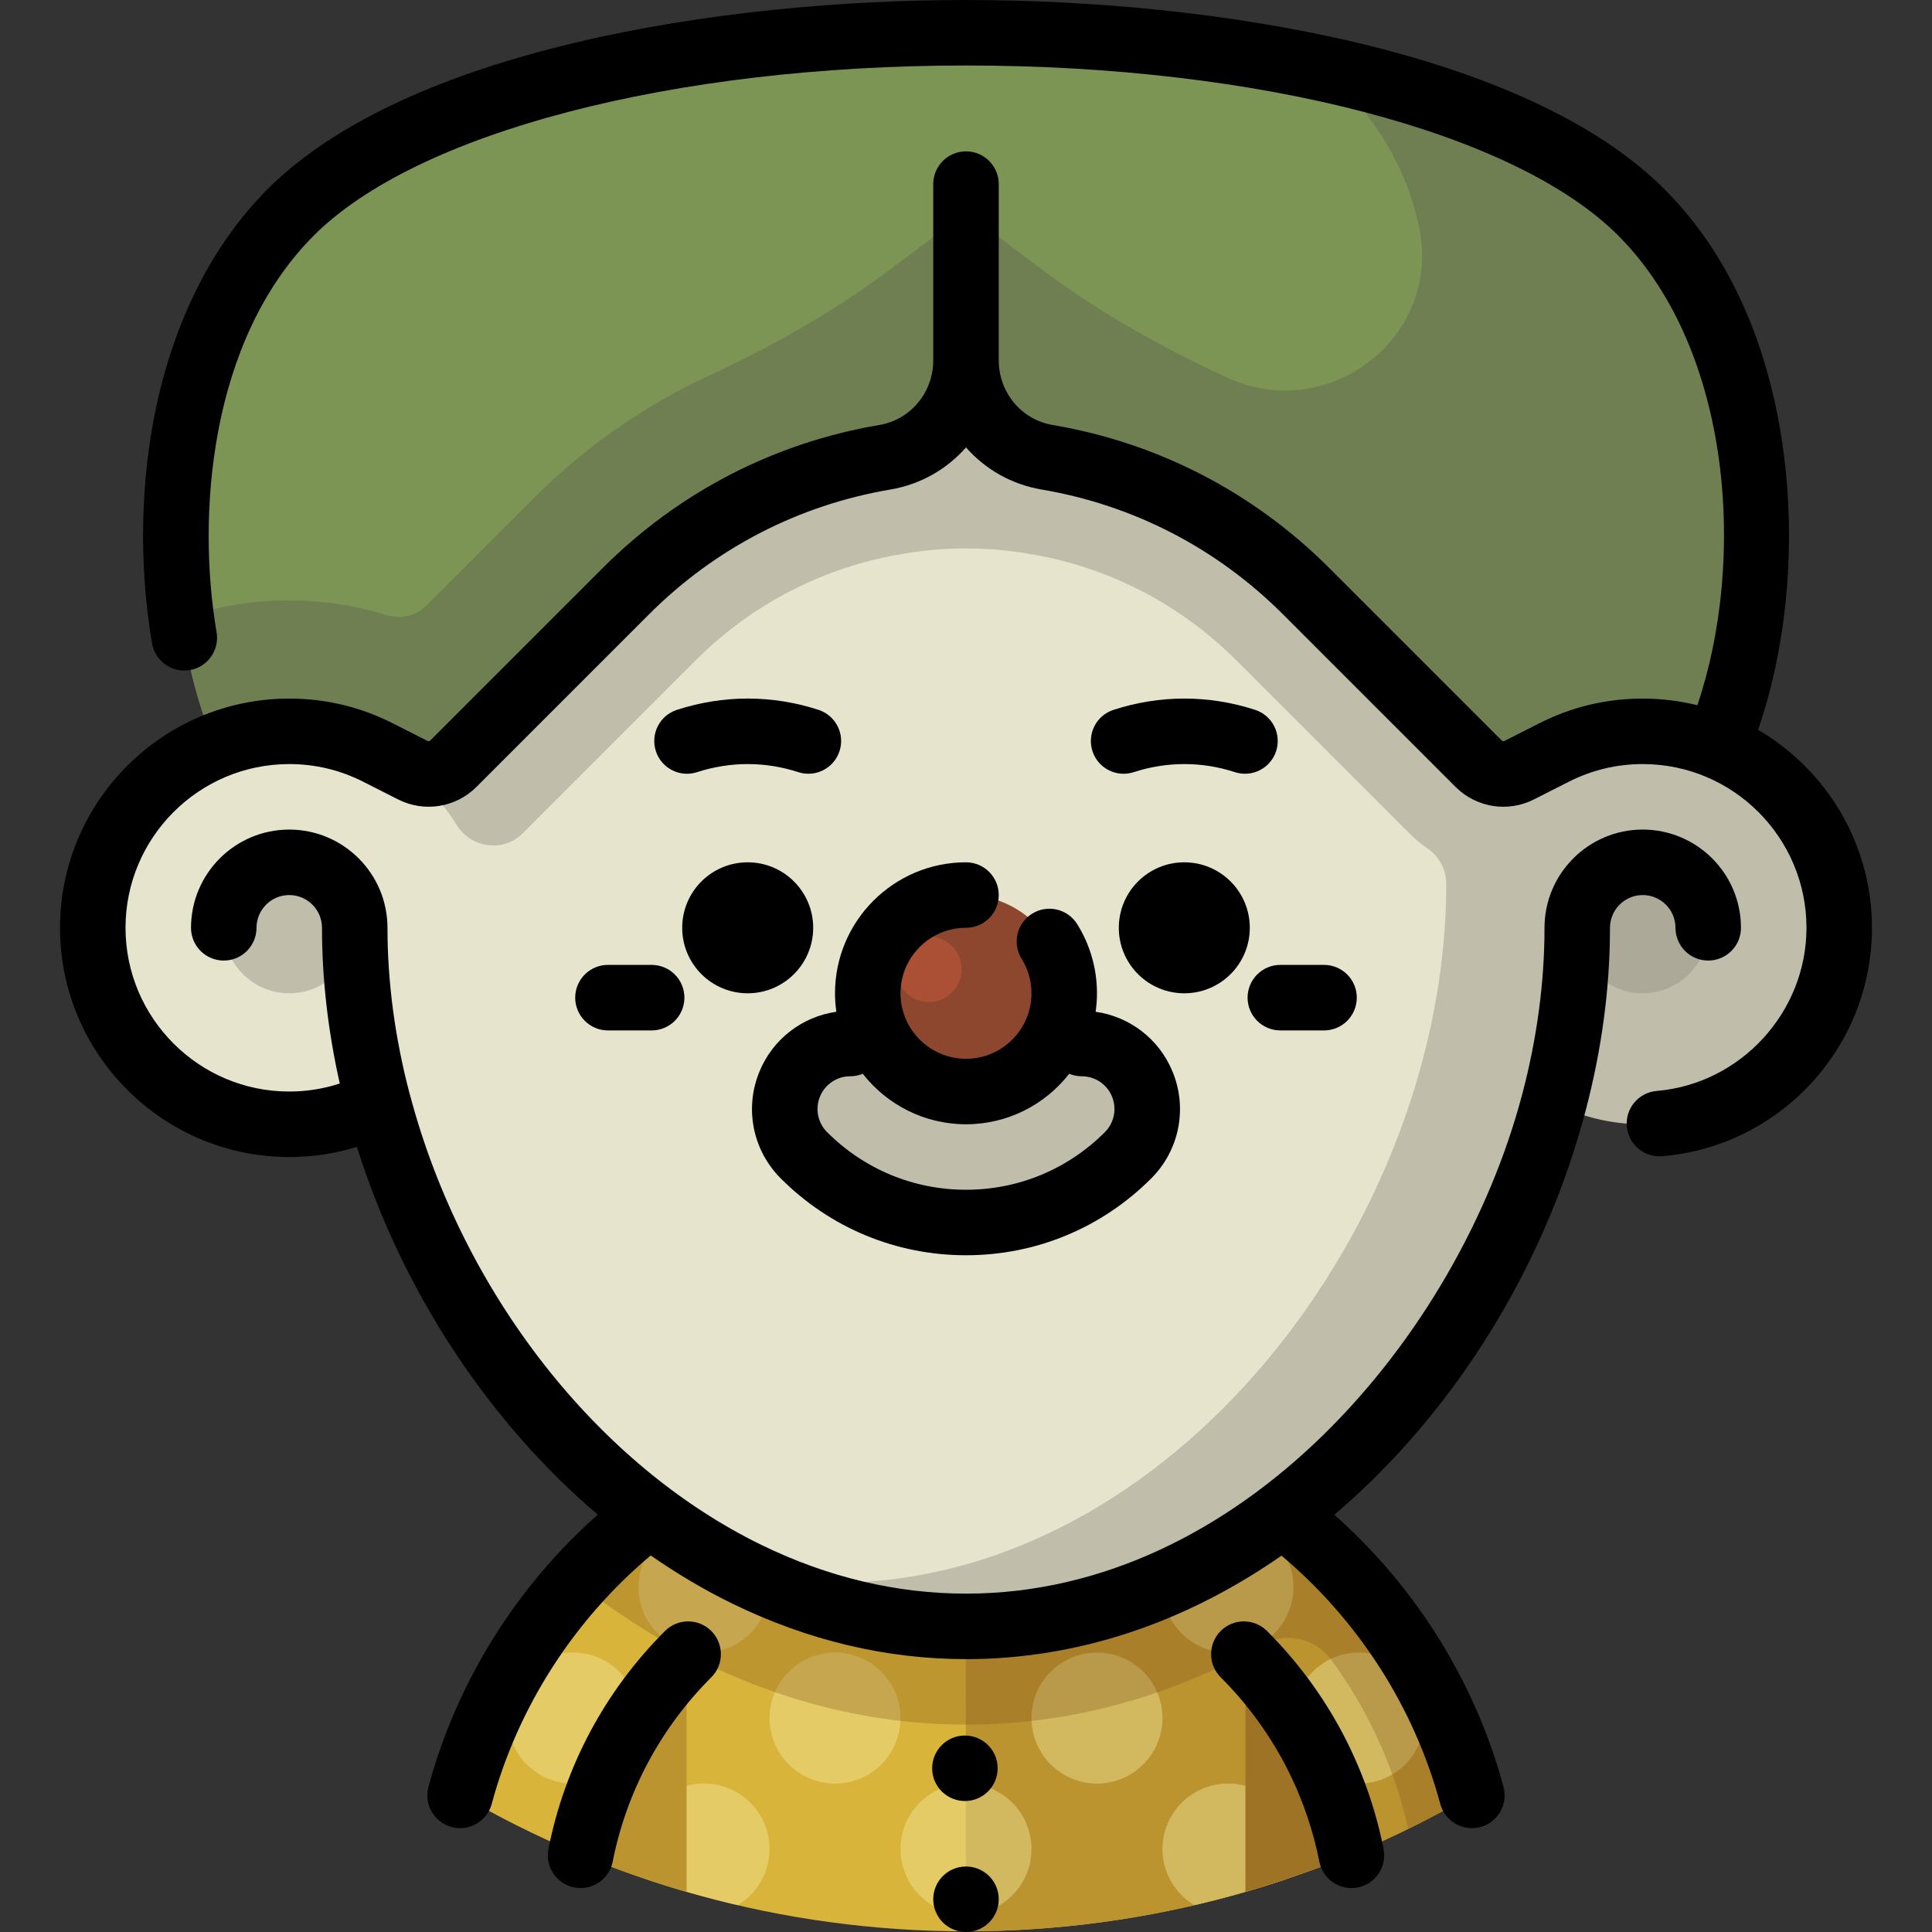 <?xml version="1.0" encoding="iso-8859-1"?>
<!-- Uploaded to: SVG Repo, www.svgrepo.com, Generator: SVG Repo Mixer Tools -->
<svg height="800px" width="800px" version="1.1" id="Layer_1" xmlns="http://www.w3.org/2000/svg" xmlns:xlink="http://www.w3.org/1999/xlink" 
	 viewBox="0 0 512 512" xml:space="preserve">
<rect x="0" y="0" width="512" height="512" fill="#333333" stroke="none"/>
<path style="fill:#D9B43A;" d="M331.699,395.412c-0.001,0-0.001-0.001-0.002-0.001c-1.892-1.232-3.815-2.421-5.769-3.563
	c-20.595-12.076-44.458-19.007-70.057-19.007c-25.599,0-49.206,6.931-69.801,19.007c-1.954,1.141-3.877,2.329-5.769,3.563
	c-0.001,0-0.001,0.001-0.002,0.001l0,0c-0.001,0.001-0.003,0.002-0.005,0.003c-1.151,0.751-2.288,1.523-3.415,2.306
	c-0.301,0.209-0.599,0.421-0.899,0.633c-0.903,0.638-1.797,1.287-2.684,1.945c-0.238,0.177-0.48,0.353-0.717,0.531
	c-2.272,1.71-4.487,3.491-6.648,5.335c-0.167,0.142-0.332,0.285-0.498,0.428c-1.049,0.904-2.087,1.821-3.109,2.756
	c-0.017,0.016-0.035,0.031-0.052,0.047c-2.213,2.026-4.357,4.126-6.436,6.291c-0.042,0.044-0.084,0.088-0.126,0.132
	c-15.846,16.551-27.641,37.01-33.78,59.794c39.371,23.008,85.176,36.206,134.068,36.206s94.696-13.197,134.068-36.206
	C381.071,442.227,359.944,413.819,331.699,395.412z"/>
<path style="fill:#BB9430;" d="M331.699,395.412c-0.001,0-0.001-0.001-0.002-0.001c-1.892-1.232-3.815-2.421-5.769-3.563
	c-20.595-12.076-44.458-19.007-70.057-19.007l0.127,138.976c48.892,0,94.696-13.197,134.068-36.206
	C381.071,442.227,359.944,413.819,331.699,395.412z"/>
<g style="opacity:0.4;">
	<circle style="fill:#F6EEA4;" cx="186.576" cy="420.592" r="17.356"/>
	<circle style="fill:#F6EEA4;" cx="151.864" cy="455.304" r="17.356"/>
	<circle style="fill:#F6EEA4;" cx="255.999" cy="420.592" r="17.356"/>
	<circle style="fill:#F6EEA4;" cx="255.999" cy="490.016" r="17.356"/>
	<circle style="fill:#F6EEA4;" cx="221.288" cy="455.304" r="17.356"/>
	<circle style="fill:#F6EEA4;" cx="325.423" cy="420.592" r="17.356"/>
	<circle style="fill:#F6EEA4;" cx="290.711" cy="455.304" r="17.356"/>
	<circle style="fill:#F6EEA4;" cx="360.135" cy="455.304" r="17.356"/>
	<path style="fill:#F6EEA4;" d="M203.932,490.016c0-9.585-7.771-17.356-17.356-17.356s-17.356,7.771-17.356,17.356
		c0,2.879,0.712,5.586,1.952,7.977c7.943,2.671,16.053,4.978,24.311,6.9C200.538,501.858,203.932,496.34,203.932,490.016z"/>
	<path style="fill:#F6EEA4;" d="M342.779,490.016c0-9.585-7.771-17.356-17.356-17.356c-9.585,0-17.356,7.771-17.356,17.356
		c0,6.324,3.394,11.842,8.449,14.876c8.258-1.922,16.368-4.228,24.311-6.9C342.068,495.602,342.779,492.895,342.779,490.016z"/>
</g>
<path style="opacity:0.3;fill:#80531A;enable-background:new    ;" d="M390.067,475.612c-5.732-21.273-16.406-40.51-30.692-56.441
	c0.003-0.002,0.007-0.006,0.01-0.008c-0.078-0.087-0.163-0.159-0.241-0.244c-5.975-6.631-12.562-12.699-19.704-18.078l-0.495-0.167
	c-2.391-1.785-4.83-3.507-7.336-5.137c-1.864-1.213-3.758-2.382-5.682-3.506c-20.387-11.943-44.057-18.842-69.354-18.994
	l-0.574-0.193v0.183c-0.095,0-0.189-0.005-0.283-0.005c-25.621,0-49.027,6.931-69.646,19.009c-0.916,0.535-1.825,1.081-2.726,1.637
	c-0.872,0.537-1.737,1.085-2.595,1.641c-0.025,0.016-0.052,0.032-0.078,0.049c-0.001,0-0.002,0.001-0.002,0.002
	c-0.093,0.06-0.187,0.118-0.281,0.178c0.002,0.003,0.005,0.006,0.007,0.009c-2.318,1.508-4.562,3.115-6.777,4.759l-0.321-0.006
	c-0.238,0.177-0.48,0.353-0.717,0.531c-2.272,1.71-4.487,3.491-6.648,5.335c-0.167,0.142-0.332,0.285-0.498,0.428
	c-1.049,0.904-2.087,1.821-3.109,2.756l-1.62,1.464c-1.67,1.509-3.226,3.134-4.769,4.772c-0.074,0.079-0.149,0.156-0.224,0.235
	c-1.03,1.076-2.041,2.169-3.036,3.278c10.709,8.502,22.103,15.785,34.006,21.575c22.327,10.86,45.648,16.367,69.318,16.367
	c27.341,0,53.984-7.239,78.713-21.2c6.142-3.468,13.866-1.706,18.043,3.977c9.682,13.173,16.752,28.377,20.421,44.856
	C378.926,481.847,384.561,478.829,390.067,475.612z"/>
<path style="fill:#BB9430;" d="M153.885,491.499c9.11,3.791,18.474,7.09,28.062,9.865v-62.573
	C167.923,452.977,157.945,471.171,153.885,491.499z"/>
<path style="fill:#9E7325;" d="M330.051,438.792v62.573c9.589-2.773,18.953-6.075,28.062-9.865
	C354.053,471.171,344.076,452.977,330.051,438.792z"/>
<path style="fill:#C1BDAB;" d="M435.344,193.808c-8.488,0-16.494,2.045-23.575,5.648c-0.001-0.002-0.001-0.006-0.002-0.008l0,0
	c0-0.001-0.001-0.003-0.001-0.005c-0.552-2.086-1.139-4.167-1.76-6.238c-0.016-0.054-0.034-0.11-0.051-0.164
	c-0.609-2.024-1.248-4.04-1.922-6.048c-0.028-0.082-0.057-0.164-0.084-0.246c-0.668-1.982-1.364-3.956-2.093-5.921
	c-0.036-0.095-0.072-0.19-0.108-0.286c-0.725-1.947-1.481-3.885-2.266-5.813c-0.017-0.042-0.031-0.083-0.049-0.125
	c-0.001,0-0.001,0.001-0.002,0.001c-0.583,0.263-1.169,0.522-1.746,0.798l-37.16-37.16c-5.395-5.395-11.14-10.331-17.172-14.813
	c-19.21-14.27-41.425-23.808-65.309-27.885c-0.007-0.023-0.012-0.051-0.012-0.086h-52.068c0,0.034-0.005,0.062-0.012,0.086
	c-31.384,5.357-59.902,20.119-82.481,42.697l-37.158,37.159l-0.002,0.001c-0.579-0.278-1.163-0.537-1.746-0.798
	c-0.001,0-0.002-0.001-0.003-0.001c-0.028,0.068-0.052,0.138-0.08,0.206c-0.758,1.863-1.486,3.735-2.189,5.616
	c-0.078,0.207-0.154,0.415-0.231,0.622c-0.688,1.861-1.349,3.73-1.982,5.607c-0.074,0.218-0.145,0.436-0.218,0.655
	c-0.629,1.888-1.235,3.784-1.807,5.686c-0.052,0.172-0.101,0.346-0.152,0.518c-0.587,1.97-1.149,3.948-1.673,5.931
	c0,0.001,0,0.001,0,0.002l97.841,217.815c17.989,8.751,37.515,13.745,57.928,13.745c74,0,136.407-65.453,155.772-138.709
	c7.079,3.602,15.085,5.646,23.573,5.646c28.756,0,52.068-23.311,52.068-52.068C487.412,217.119,464.101,193.808,435.344,193.808z"/>
<path style="fill:#E7E4CD;" d="M383.276,234.305c0-0.022,0-0.044,0-0.066c-0.001-3.728-1.85-7.234-4.919-9.35
	c-1.73-1.193-3.372-2.554-4.9-4.082l-45.749-45.749c-14.942-14.943-33.808-24.697-54.557-28.212l-0.553-0.095
	c-10.97-1.878-22.18-1.88-33.151-0.008l-0.602,0.103c-20.748,3.514-39.613,13.269-54.555,28.211l-45.748,45.748
	c-0.037,0.037-0.073,0.073-0.11,0.11c-5.121,5.076-13.657,3.81-17.44-2.327c-5.016-8.135-12.207-14.787-20.762-19.142
	c-0.001,0.002-0.001,0.006-0.002,0.008c-8.091-4.117-17.393-6.198-27.242-5.519c-26.371,1.819-47.42,23.616-48.364,50.033
	c-1.059,29.627,22.644,53.977,52.033,53.977c8.493,0,16.502-2.046,23.584-5.652c14.024,53.046,50.608,101.997,97.832,124.97
	c7.583,1.416,15.332,2.174,23.216,2.174C310.752,419.435,383.276,323.769,383.276,234.305z"/>
<circle style="fill:#ADA999;" cx="435.344" cy="245.876" r="17.356"/>
<circle style="fill:#C1BDAB;" cx="76.655" cy="245.876" r="17.356"/>
<g>
	<path style="fill:#DFB296;" d="M172.691,273.067H161.12c-4.794,0-8.678-3.885-8.678-8.678s3.884-8.678,8.678-8.678h11.571
		c4.794,0,8.678,3.885,8.678,8.678S177.485,273.067,172.691,273.067z"/>
	<path style="fill:#DFB296;" d="M350.879,273.067h-11.571c-4.794,0-8.678-3.885-8.678-8.678s3.884-8.678,8.678-8.678h11.571
		c4.794,0,8.678,3.885,8.678,8.678S355.672,273.067,350.879,273.067z"/>
</g>
<path style="fill:#C1BDAB;" d="M255.999,323.977c-16.208,0-31.458-6.323-42.94-17.807c-4.964-4.964-6.448-12.429-3.762-18.914
	s9.015-10.713,16.035-10.713h61.334c7.02,0,13.348,4.228,16.035,10.713c2.687,6.485,1.202,13.951-3.762,18.914
	C287.456,317.654,272.208,323.977,255.999,323.977z"/>
<path style="fill:#8D472E;" d="M255.999,237.198c-14.356,0-26.034,11.678-26.034,26.034c0,14.356,11.678,26.034,26.034,26.034
	c14.356,0,26.034-11.678,26.034-26.034C282.033,248.876,270.355,237.198,255.999,237.198z"/>
<path style="fill:#AB5034;" d="M246.164,265.546c-4.786,0-8.678-3.892-8.678-8.678s3.892-8.678,8.678-8.678s8.678,3.892,8.678,8.678
	S250.95,265.546,246.164,265.546z"/>
<path style="fill:#7C9554;" d="M435.344,56.658c-0.078-0.079-0.15-0.161-0.229-0.238C403.452,24.592,329.726,8.678,255.999,8.678
	S108.547,24.592,76.884,56.42c-0.078,0.079-0.152,0.16-0.229,0.238C41.61,92.168,40.219,158.082,56.997,197.66
	c1.365-0.558,2.754-1.069,4.175-1.51c1.63-0.507,3.295-0.936,4.99-1.283c3.389-0.693,6.9-1.058,10.493-1.058
	c0.993,0,1.976,0.034,2.955,0.089c0.288,0.016,0.573,0.044,0.86,0.066c0.701,0.051,1.4,0.111,2.093,0.189
	c0.304,0.035,0.607,0.075,0.911,0.116c0.694,0.09,1.384,0.194,2.07,0.312c0.263,0.045,0.524,0.091,0.784,0.14
	c0.272,0.051,0.548,0.091,0.819,0.146c0.506,0.103,1.003,0.229,1.503,0.347c0.15,0.036,0.301,0.067,0.45,0.104
	c1.023,0.251,2.038,0.522,3.036,0.832c2.808,0.874,5.506,1.991,8.089,3.305l9.173,4.653c3.571,1.812,7.902,1.121,10.733-1.71
	l8.59-8.59l37.159-37.159c19.391-19.391,43.487-31.215,68.618-35.471c12.469-2.112,21.499-13.074,21.499-25.72
	c0,12.646,9.031,23.609,21.499,25.72c25.13,4.256,49.227,16.08,68.618,35.471l37.159,37.16l8.59,8.59
	c2.831,2.831,7.162,3.521,10.733,1.71l9.173-4.653c2.583-1.313,5.281-2.432,8.089-3.305c0.999-0.31,2.013-0.581,3.036-0.832
	c0.149-0.037,0.301-0.068,0.45-0.104c0.5-0.118,0.997-0.243,1.503-0.347c0.271-0.056,0.547-0.095,0.819-0.146
	c0.26-0.049,0.522-0.095,0.784-0.14c0.685-0.118,1.375-0.222,2.07-0.312c0.303-0.04,0.606-0.081,0.911-0.116
	c0.693-0.079,1.392-0.138,2.093-0.189c0.287-0.021,0.572-0.049,0.86-0.066c0.979-0.054,1.964-0.089,2.955-0.089
	c3.595,0,7.104,0.364,10.493,1.058c1.695,0.347,3.36,0.776,4.99,1.283c1.421,0.442,2.809,0.953,4.175,1.51
	C471.78,158.082,470.389,92.168,435.344,56.658z"/>
<path style="fill:#707F51;" d="M435.344,56.658c-0.078-0.079-0.15-0.161-0.229-0.238c-17.034-17.122-46.252-29.631-81.085-37.542
	l10.063,14.088c5.953,8.334,9.929,17.585,11.951,27.137c6.194,29.238-24.034,52.536-51.094,39.848
	c-0.127-0.06-0.255-0.119-0.382-0.178c-16.47-7.67-32.406-16.5-47.022-27.292c-9.746-7.197-21.548-16.363-21.548-16.363
	s-11.8,9.166-21.548,16.362c-14.617,10.791-30.552,19.621-47.023,27.292c-16.99,7.912-32.552,18.792-46.092,32.332l-28.421,28.421
	c-2.724,2.724-6.731,3.645-10.408,2.498c-0.02-0.006-0.039-0.013-0.059-0.019c-1.583-0.493-3.246-0.951-5.078-1.4
	c-0.27-0.067-0.542-0.13-0.831-0.196l-0.211-0.05c-0.724-0.174-1.45-0.341-2.237-0.503c-0.509-0.104-1.022-0.198-1.574-0.292
	c-0.359-0.066-0.719-0.13-1.081-0.192c-1.144-0.197-2.296-0.371-3.476-0.525l-0.145-0.02c-0.449-0.059-0.899-0.117-1.35-0.168
	c-1.156-0.131-2.319-0.234-3.46-0.317c-0.476-0.039-0.95-0.075-1.459-0.104c-1.718-0.096-3.32-0.143-4.896-0.143
	c-5.863,0-11.733,0.592-17.455,1.763c-2.804,0.574-5.609,1.296-8.326,2.141c-0.934,0.29-1.869,0.613-2.808,0.943
	c1.682,12.294,4.739,23.827,8.933,33.717c1.365-0.558,2.754-1.069,4.175-1.51c1.63-0.507,3.295-0.936,4.99-1.283
	c3.389-0.693,6.9-1.058,10.493-1.058c0.993,0,1.976,0.034,2.955,0.089c0.288,0.016,0.573,0.044,0.86,0.066
	c0.701,0.051,1.4,0.111,2.093,0.189c0.304,0.035,0.607,0.075,0.911,0.116c0.694,0.09,1.384,0.194,2.07,0.312
	c0.263,0.045,0.524,0.091,0.784,0.14c0.272,0.051,0.548,0.091,0.819,0.146c0.506,0.103,1.003,0.229,1.503,0.347
	c0.15,0.036,0.301,0.067,0.45,0.104c1.023,0.251,2.038,0.522,3.036,0.832c2.808,0.874,5.506,1.991,8.089,3.305l9.173,4.654
	c3.571,1.811,7.902,1.121,10.733-1.71l8.59-8.59l37.159-37.159c19.391-19.391,43.487-31.215,68.618-35.471
	c12.468-2.112,21.499-13.074,21.499-25.72c0,12.646,9.031,23.609,21.499,25.72c25.13,4.256,49.227,16.08,68.618,35.471l37.16,37.161
	l8.59,8.59c2.831,2.831,7.162,3.521,10.733,1.71l9.173-4.654c2.583-1.313,5.281-2.432,8.089-3.305
	c0.999-0.31,2.013-0.581,3.036-0.832c0.149-0.037,0.301-0.068,0.45-0.104c0.5-0.118,0.997-0.243,1.503-0.347
	c0.271-0.056,0.547-0.095,0.819-0.146c0.26-0.049,0.522-0.095,0.784-0.14c0.685-0.118,1.375-0.222,2.07-0.312
	c0.303-0.04,0.606-0.081,0.911-0.116c0.693-0.079,1.392-0.138,2.093-0.189c0.287-0.021,0.572-0.049,0.86-0.066
	c0.979-0.054,1.964-0.089,2.955-0.089c3.595,0,7.104,0.364,10.493,1.058c1.695,0.347,3.36,0.776,4.99,1.283
	c1.421,0.442,2.809,0.953,4.175,1.51c4.192-9.889,7.25-21.424,8.933-33.717c-0.01-0.003-0.02-0.007-0.03-0.01
	C468.959,127.029,461.634,83.297,435.344,56.658z"/>
<circle cx="255.71" cy="468.61" r="8.678"/>
<circle cx="255.999" cy="503.322" r="8.678"/>
<path d="M335.771,432.229c-3.389-3.389-8.884-3.389-12.272,0c-3.39,3.389-3.39,8.883-0.001,12.272
	c13.431,13.431,22.469,30.327,26.136,48.858c0.818,4.133,4.444,6.996,8.504,6.996c0.558,0,1.126-0.054,1.694-0.167
	c4.701-0.93,7.758-5.496,6.828-10.197C362.323,468.074,351.641,448.1,335.771,432.229z"/>
<path d="M176.228,432.229c-15.87,15.871-26.551,35.845-30.888,57.762c-0.93,4.701,2.127,9.267,6.828,10.197
	c0.569,0.112,1.135,0.167,1.694,0.167c4.059,0,7.686-2.863,8.504-6.996c3.667-18.531,12.703-35.427,26.136-48.858
	c3.389-3.389,3.389-8.884-0.001-12.272C185.112,428.839,179.617,428.84,176.228,432.229z"/>
<path d="M465.907,193.412c7.07-20.436,9.742-44.973,7.333-68.657c-2.176-21.389-9.445-51.623-31.699-74.172l-0.273-0.283
	C404.373,13.214,321.373,0,255.999,0S107.626,13.214,70.702,50.328l-0.223,0.235c-13.947,14.132-23.957,33.73-28.949,56.675
	c-4.349,19.992-4.789,42.454-1.237,63.248c0.805,4.724,5.281,7.895,10.014,7.094c4.724-0.806,7.899-5.29,7.093-10.016
	c-5.307-31.083-1.832-77.185,25.459-104.838l0.177-0.187c27.306-27.448,95.198-45.183,172.963-45.183s145.658,17.735,172.929,45.15
	l0.24,0.248c29.819,30.217,33.631,85.854,20.65,124.133c-4.641-1.14-9.486-1.756-14.474-1.756c-9.661,0-18.918,2.218-27.51,6.592
	c-0.002,0.001-0.003,0.001-0.006,0.002l-9.155,4.644c-0.222,0.112-0.492,0.071-0.67-0.106l-45.749-45.749
	c-20.066-20.065-45.415-33.168-73.306-37.891c-8.268-1.4-14.27-8.619-14.27-17.164V48.79c0-4.793-3.884-8.678-8.678-8.678
	c-4.794,0-8.678,3.885-8.678,8.678v46.668c0,8.545-6.002,15.764-14.27,17.164c-27.891,4.723-53.241,17.826-73.306,37.891
	l-45.75,45.748c-0.178,0.178-0.449,0.219-0.671,0.108l-9.163-4.649c-8.595-4.373-17.849-6.589-27.508-6.589
	c-33.495,0-60.746,27.25-60.746,60.746s27.251,60.746,60.746,60.746c6.161,0,12.158-0.903,17.923-2.69
	c12.082,38.355,34.978,72.901,63.84,97.471c-21.6,19.107-37.378,44.347-44.865,72.136c-1.246,4.628,1.494,9.39,6.122,10.637
	c0.756,0.204,1.516,0.301,2.263,0.301c3.826,0,7.33-2.551,8.374-6.423c6.895-25.59,21.766-48.739,42.139-65.84
	c7.022,4.88,14.312,9.199,21.823,12.853c19.942,9.7,40.709,14.618,61.726,14.618c29.264,0,57.759-9.408,83.607-27.42
	c20.343,17.094,35.193,40.223,42.082,65.789c1.043,3.872,4.547,6.422,8.372,6.422c0.747,0,1.508-0.097,2.263-0.301
	c4.628-1.247,7.368-6.01,6.121-10.637c-7.485-27.775-23.25-53.005-44.834-72.108c2.254-1.923,4.487-3.907,6.691-5.969
	c28.423-26.597,49.682-62.447,59.857-100.943c0.007-0.024,0.009-0.05,0.016-0.074s0.018-0.046,0.024-0.071
	c4.289-16.272,6.465-32.587,6.465-48.495c0-4.786,3.892-8.678,8.678-8.678s8.678,3.892,8.678,8.678c0,4.793,3.884,8.678,8.678,8.678
	c4.794,0,8.678-3.885,8.678-8.678c0-14.356-11.679-26.034-26.034-26.034s-26.034,11.678-26.034,26.034
	c0,14.415-1.982,29.242-5.891,44.071c-0.003,0.013-0.005,0.025-0.008,0.038c-0.009,0.032-0.022,0.063-0.03,0.096
	c-16.946,64.108-74.359,132.245-147.381,132.245c-18.364,0-36.577-4.33-54.132-12.87c-43.657-21.238-79.384-66.983-93.238-119.385
	c-0.022-0.081-0.053-0.157-0.078-0.237c-3.889-14.792-5.863-29.581-5.863-43.959c0-14.356-11.679-26.034-26.034-26.034
	s-26.034,11.678-26.034,26.034c0,4.793,3.884,8.678,8.678,8.678s8.678-3.885,8.678-8.678c0-4.786,3.892-8.678,8.678-8.678
	c4.786,0,8.678,3.892,8.678,8.678c0,13.552,1.593,27.399,4.713,41.263c-4.298,1.401-8.777,2.125-13.391,2.125
	c-23.926,0-43.39-19.464-43.39-43.39c0-23.926,19.464-43.39,43.39-43.39c6.897,0,13.504,1.583,19.647,4.707l9.173,4.653
	c6.933,3.519,15.292,2.189,20.795-3.313l45.749-45.749c17.503-17.503,39.61-28.932,63.93-33.051
	c8.027-1.358,14.99-5.413,20.051-11.158c5.061,5.745,12.025,9.798,20.051,11.158c24.32,4.119,46.427,15.549,63.93,33.051
	l45.75,45.75c5.501,5.501,13.859,6.831,20.794,3.312l9.173-4.653c0.007-0.002,0.013-0.006,0.02-0.009
	c6.129-3.118,12.733-4.699,19.628-4.699c23.926,0,43.39,19.464,43.39,43.39c0,22.373-17.437,41.365-39.698,43.236
	c-4.776,0.401-8.322,4.598-7.921,9.374c0.4,4.776,4.622,8.32,9.375,7.92c15.124-1.272,29.145-8.131,39.479-19.316
	c10.395-11.251,16.121-25.888,16.121-41.215C496.09,223.519,483.941,203.958,465.907,193.412z"/>
<path d="M161.12,255.711c-4.794,0-8.678,3.885-8.678,8.678s3.884,8.678,8.678,8.678h11.571c4.794,0,8.678-3.885,8.678-8.678
	s-3.884-8.678-8.678-8.678H161.12z"/>
<path d="M339.308,273.067h11.571c4.794,0,8.678-3.885,8.678-8.678s-3.884-8.678-8.678-8.678h-11.571
	c-4.794,0-8.678,3.885-8.678,8.678S334.514,273.067,339.308,273.067z"/>
<path d="M255.999,332.655c18.527,0,35.955-7.227,49.077-20.349c7.471-7.472,9.686-18.609,5.642-28.371
	c-3.566-8.609-11.329-14.523-20.359-15.804c0.228-1.601,0.352-3.236,0.352-4.899c0-6.489-1.81-12.825-5.236-18.321
	c-2.535-4.068-7.887-5.31-11.955-2.775c-4.068,2.535-5.31,7.888-2.775,11.955c1.708,2.74,2.61,5.901,2.61,9.142
	c0,9.57-7.786,17.356-17.356,17.356c-9.57,0-17.356-7.786-17.356-17.356c0-9.57,7.786-17.356,17.356-17.356
	c4.794,0,8.678-3.885,8.678-8.678c0-4.793-3.884-8.678-8.678-8.678c-19.14,0-34.712,15.572-34.712,34.712
	c0,1.664,0.125,3.298,0.352,4.899c-9.03,1.281-16.794,7.196-20.357,15.803c-4.045,9.762-1.83,20.899,5.641,28.372
	C220.045,325.428,237.473,332.655,255.999,332.655z M217.317,290.576c1.347-3.254,4.494-5.356,8.016-5.356
	c1.173,0,2.291-0.236,3.313-0.658c6.358,8.135,16.252,13.381,27.354,13.381c11.102,0,20.996-5.245,27.354-13.381
	c1.021,0.422,2.138,0.658,3.313,0.658c3.522,0,6.669,2.102,8.017,5.357c1.348,3.255,0.61,6.967-1.88,9.457
	c-9.843,9.843-22.913,15.265-36.804,15.265c-13.891,0-26.961-5.422-36.804-15.264C216.706,297.544,215.967,293.831,217.317,290.576z
	"/>
<path d="M182.06,205.055c0.889,0,1.792-0.138,2.683-0.427c8.781-2.852,18.048-2.854,26.801-0.005
	c4.559,1.486,9.456-1.008,10.938-5.565c1.485-4.557-1.008-9.454-5.565-10.938c-12.265-3.993-25.244-3.993-37.536,0.001
	c-4.558,1.481-7.053,6.377-5.571,10.934C175,202.723,178.402,205.055,182.06,205.055z"/>
<path d="M297.766,205.055c0.889,0,1.792-0.138,2.683-0.427c8.781-2.852,18.048-2.854,26.801-0.005
	c4.559,1.486,9.456-1.008,10.938-5.565c1.484-4.557-1.008-9.454-5.565-10.938c-12.265-3.993-25.244-3.993-37.536,0.001
	c-4.558,1.481-7.053,6.377-5.571,10.934C290.707,202.723,294.108,205.055,297.766,205.055z"/>
<circle cx="198.146" cy="245.876" r="17.356"/>
<circle cx="313.853" cy="245.876" r="17.356"/>
</svg>